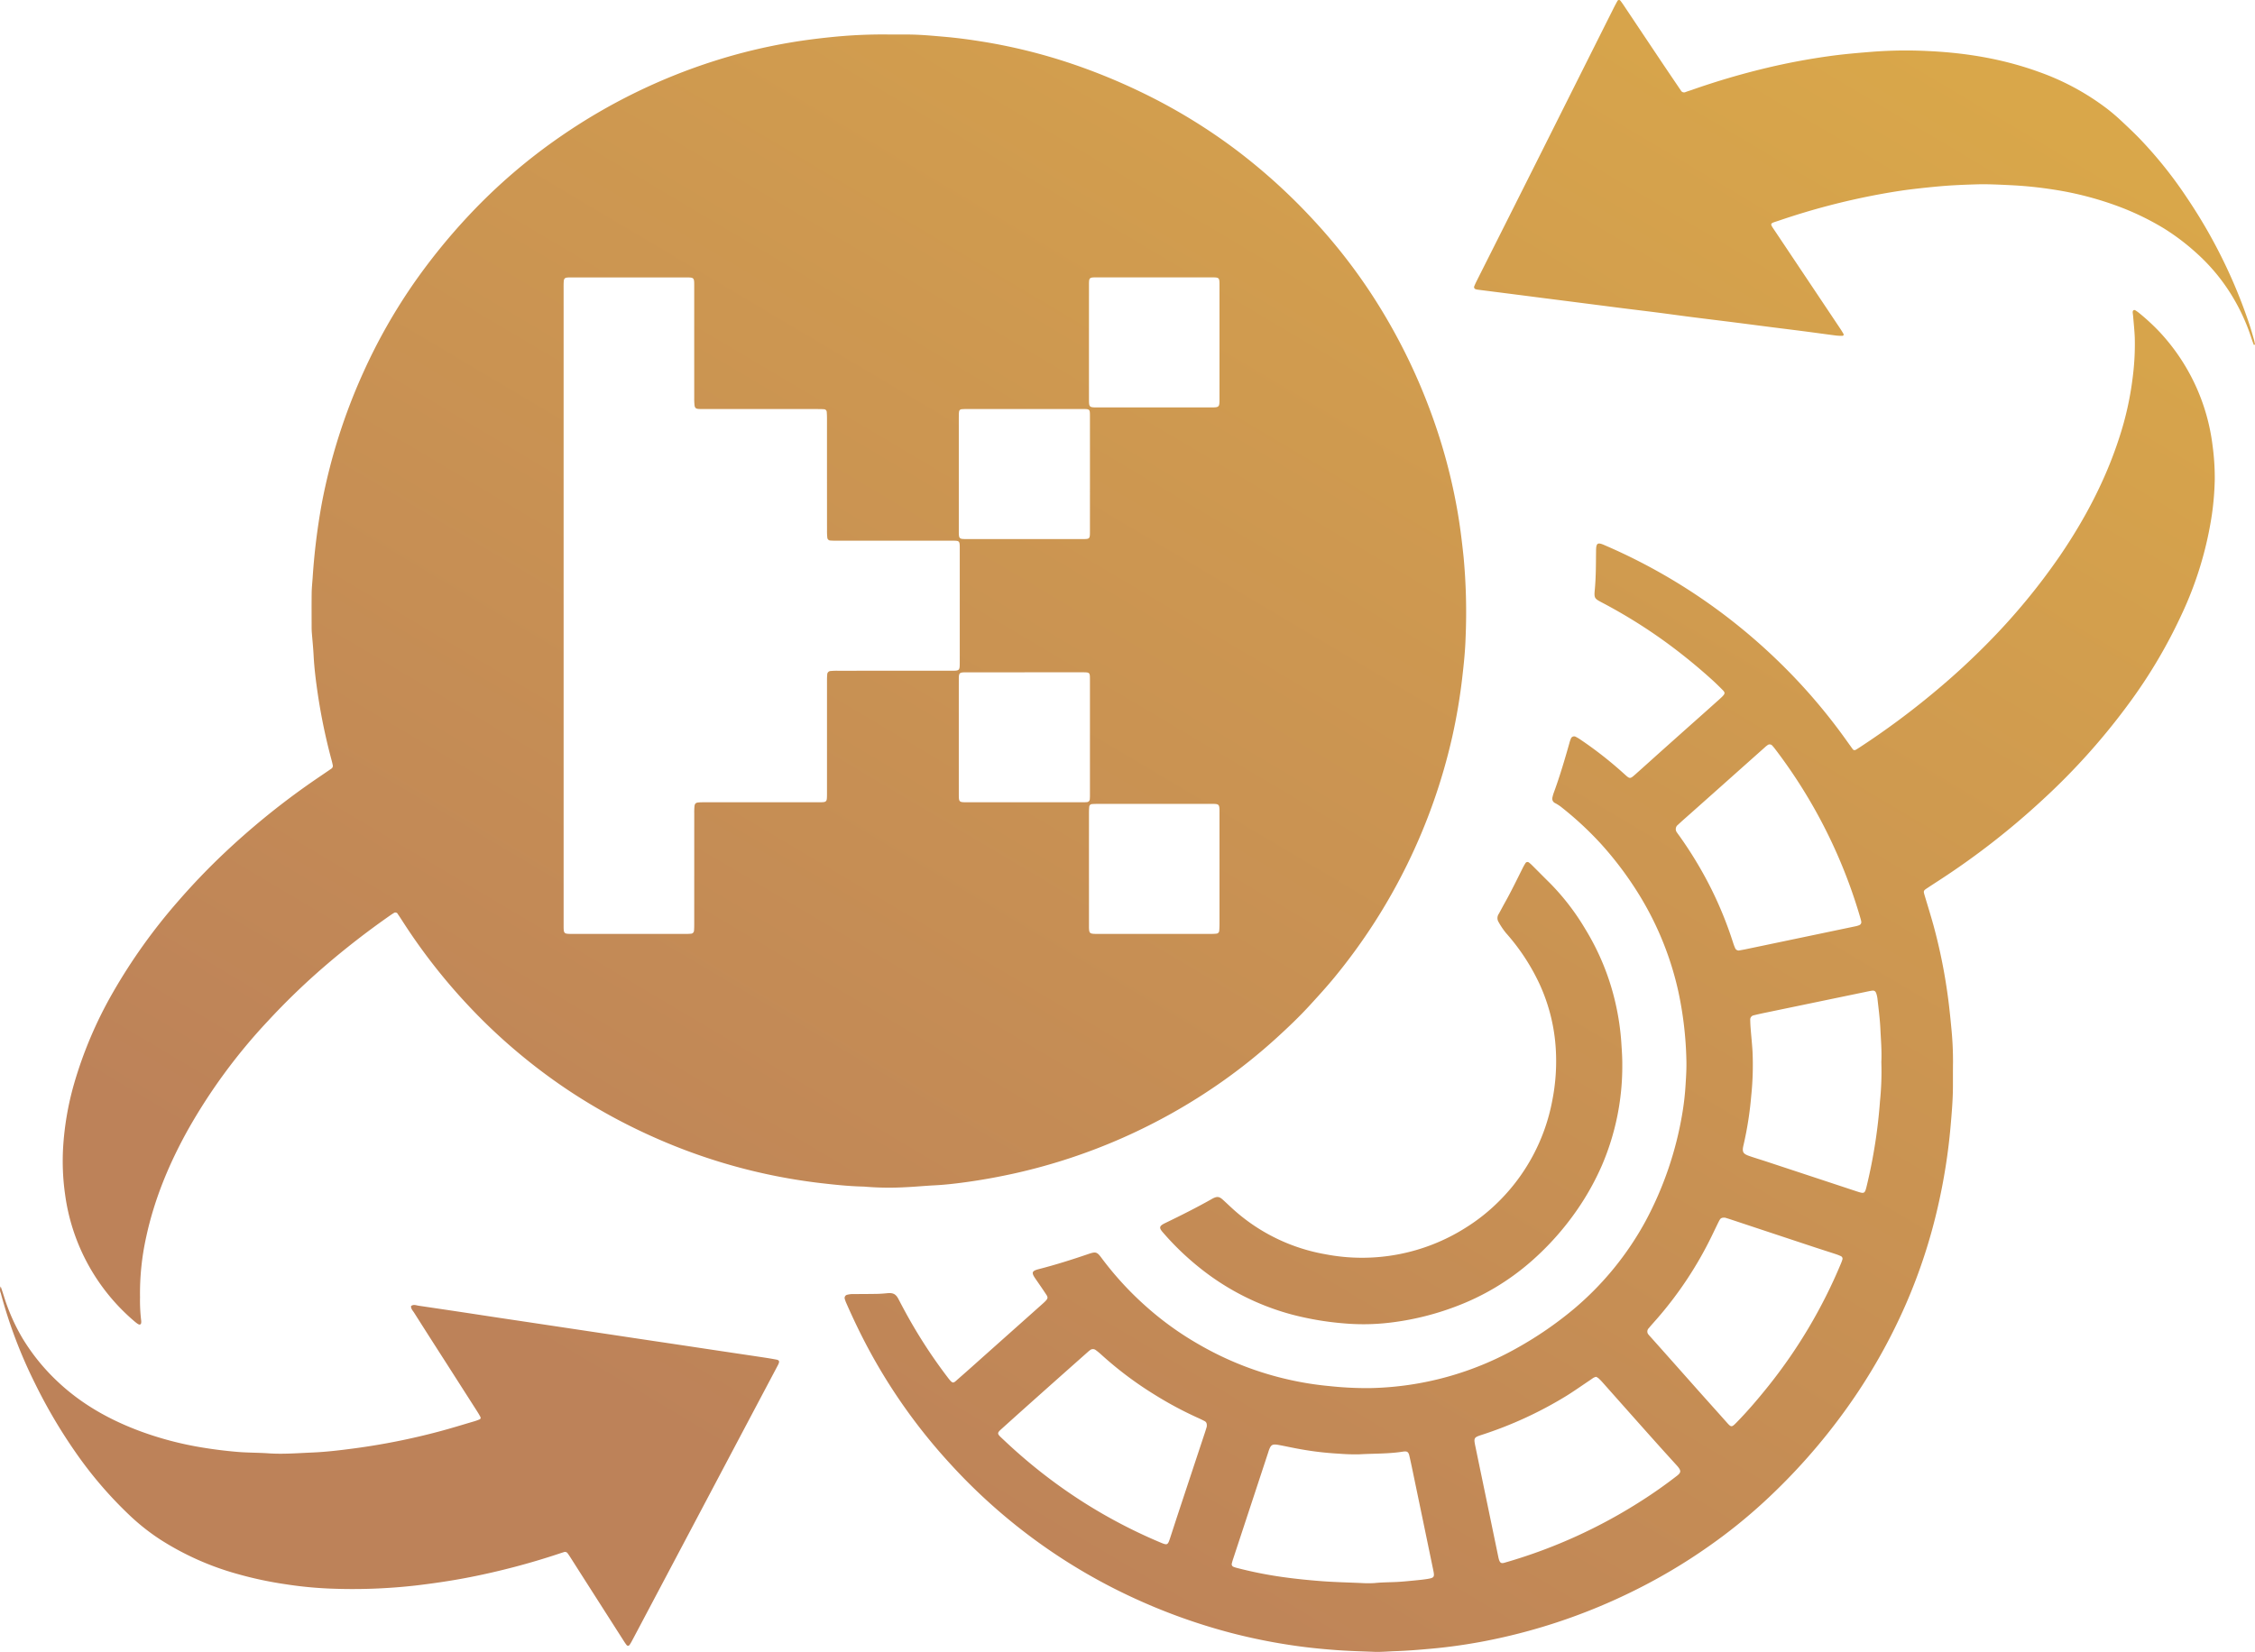 <svg xmlns="http://www.w3.org/2000/svg" xmlns:xlink="http://www.w3.org/1999/xlink" width="942.567" height="690.676" viewBox="0 0 942.567 690.676"><defs><linearGradient id="a" x1="0.959" y1="-0.11" x2="0.046" y2="1" gradientUnits="objectBoundingBox"><stop offset="0.12" stop-color="#d9a74a"/><stop offset="0.82" stop-color="#bd8259"/></linearGradient><clipPath id="b"><rect width="942.567" height="690.676" fill="url(#a)"/></clipPath></defs><g clip-path="url(#b)"><path d="M371.958,14.428q3.635,0,7.269,0c5.2,0,10.359.5,15.529.945,5.433.472,10.824,1.2,16.2,2.076a232.4,232.4,0,0,1,36.73,9.1,252.759,252.759,0,0,1,29.529,12.074,236.705,236.705,0,0,1,40.023,24.458,245.873,245.873,0,0,1,32.008,29.16,233.206,233.206,0,0,1,24.391,31.286,244.393,244.393,0,0,1,24.45,48.882,235.725,235.725,0,0,1,11.251,42.061c1.047,6.138,1.786,12.318,2.438,18.515a249.093,249.093,0,0,1,.824,33.7c-.165,5.438-.728,10.866-1.356,16.282a238.639,238.639,0,0,1-4.215,25.065A242.426,242.426,0,0,1,557.7,408.743c-3.243,3.943-6.688,7.71-10.134,11.478-4.388,4.8-9.085,9.272-13.878,13.642a231.562,231.562,0,0,1-23.283,18.65,242.241,242.241,0,0,1-85.6,37.923c-7.1,1.589-14.239,2.9-21.437,3.876-4.28.583-8.578,1.07-12.9,1.285-3.972.2-7.934.6-11.906.771a121.228,121.228,0,0,1-16.34-.161c-.517-.047-1.035-.084-1.554-.1-6.059-.149-12.073-.8-18.088-1.5A239.5,239.5,0,0,1,274.726,476.1a243.288,243.288,0,0,1-37.113-20.213,238.8,238.8,0,0,1-23.152-17.558,235.241,235.241,0,0,1-18.384-17.567,244.085,244.085,0,0,1-27.494-35.1c-.749-1.165-1.493-2.333-2.287-3.467a1.113,1.113,0,0,0-1.765-.4c-.524.3-1.025.645-1.522.991a341.64,341.64,0,0,0-27.655,21.5,291.679,291.679,0,0,0-23.315,22.548,235.715,235.715,0,0,0-33.577,45.71c-7.81,14.066-13.935,28.8-17.344,44.6a108.808,108.808,0,0,0-2.588,25.24,69.519,69.519,0,0,0,.493,9.842,3.773,3.773,0,0,1-.044,1.029.689.689,0,0,1-.991.481,4.539,4.539,0,0,1-.669-.393c-.416-.31-.829-.627-1.218-.969a84.359,84.359,0,0,1-28.906-53.062,99.012,99.012,0,0,1-.819-19.416A123.348,123.348,0,0,1,30.9,453.342a172.9,172.9,0,0,1,16.416-38.6,236.86,236.86,0,0,1,27.309-38.137q8.948-10.3,18.848-19.675a315.414,315.414,0,0,1,34.7-28.452c3.037-2.148,6.131-4.217,9.2-6.323.358-.245.711-.494,1.068-.738a1.377,1.377,0,0,0,.639-1.563c-.138-.59-.256-1.185-.413-1.769a244.42,244.42,0,0,1-5.757-27.415c-.827-5.558-1.545-11.134-1.83-16.757-.158-3.107-.489-6.205-.731-9.308-.054-.69-.087-1.383-.088-2.074-.008-4.846-.044-9.693.015-14.539.025-2.072.24-4.143.392-6.213a272.643,272.643,0,0,1,3.857-31.4,242.493,242.493,0,0,1,17.39-54.792,234.163,234.163,0,0,1,21.684-38.065,255.152,255.152,0,0,1,22.268-27.352,236.147,236.147,0,0,1,38.9-33.433,242.129,242.129,0,0,1,63.877-31.275,230.959,230.959,0,0,1,32.005-7.733c6.05-1.021,12.142-1.763,18.257-2.365a210.224,210.224,0,0,1,23.06-.941M235.587,252.886q0,66.967,0,133.934c0,3.612.036,3.646,3.6,3.647q23.75.009,47.5,0a18.9,18.9,0,0,0,2.072-.082,1.328,1.328,0,0,0,1.332-1.334c.089-.944.09-1.9.09-2.85q.008-23.1.007-46.2a27.519,27.519,0,0,1,.092-2.851c.118-1.127.54-1.544,1.643-1.644.945-.085,1.9-.073,2.852-.073q23.36-.006,46.721,0c.865,0,1.732.013,2.594-.053,1.011-.078,1.433-.469,1.519-1.426.077-.859.065-1.729.065-2.593q0-23.231.005-46.462c0-.951,0-1.907.092-2.851a1.469,1.469,0,0,1,1.491-1.505,26.9,26.9,0,0,1,2.849-.1q23.75-.008,47.5-.007c3.545,0,3.555-.015,3.556-3.645q.006-23.621,0-47.241c0-.605.012-1.213-.032-1.816-.088-1.216-.4-1.562-1.553-1.636-.862-.055-1.729-.036-2.594-.036q-23.621,0-47.241,0c-.864,0-1.732,0-2.592-.071a1.313,1.313,0,0,1-1.357-1.307,25.883,25.883,0,0,1-.118-2.847q-.011-23.361-.009-46.721c0-.95-.024-1.9-.1-2.849a1.181,1.181,0,0,0-1.175-1.164c-.861-.064-1.728-.076-2.592-.076q-23.62-.006-47.24,0c-.865,0-1.732.013-2.594-.051-1.116-.084-1.548-.466-1.673-1.593a28.347,28.347,0,0,1-.115-3.108q-.01-23.361-.007-46.721c0-3.555-.016-3.563-3.642-3.564q-23.621,0-47.241,0c-.692,0-1.387-.016-2.075.039-1.112.088-1.5.471-1.582,1.645-.071,1.034-.051,2.075-.051,3.113q0,66.058,0,132.117M428.36,171.012q-12.067,0-24.134,0c-.777,0-1.558.017-2.33.094a1.113,1.113,0,0,0-1.016,1.02,10.811,10.811,0,0,0-.1,1.549c-.013,1.817-.007,3.633-.007,5.45q0,21.409,0,42.817c0,3.341.083,3.436,3.255,3.437q24.263.014,48.526,0c2.94,0,3.031-.1,3.032-3.105q.012-24.133,0-48.267c0-2.961-.037-2.991-3.092-2.994q-12.066-.014-24.133,0m-.087,110.083q-11.934,0-23.869,0c-3.622,0-3.633.008-3.634,3.524q-.006,23.609,0,47.219c0,3.575.012,3.586,3.606,3.587q23.869.007,47.738,0c.691,0,1.386.007,2.073-.059a1.273,1.273,0,0,0,1.34-1.3,17.76,17.76,0,0,0,.059-1.813q0-24,0-48c0-3.146-.017-3.159-3.184-3.163q-12.064-.012-24.128,0m54.243-165.123q-12.07,0-24.139,0c-3.1,0-3.2.087-3.2,3.212q-.014,23.879,0,47.758c0,3.271.122,3.4,3.328,3.4q23.879.014,47.758,0c3.357,0,3.47-.118,3.471-3.53q.011-23.749,0-47.5c0-3.277-.071-3.338-3.343-3.342q-11.939-.012-23.878,0m-.095,220.139q-11.809,0-23.618,0c-.777,0-1.557.016-2.331.083a1.21,1.21,0,0,0-1.186,1.163c-.077.859-.106,1.725-.106,2.588q-.009,23.359,0,46.717c0,.519-.011,1.039.015,1.557.092,1.81.4,2.131,2.117,2.231.345.02.692.014,1.037.015q24.137,0,48.274,0a15.073,15.073,0,0,0,1.81-.1,1.25,1.25,0,0,0,1.188-1.174c.087-.944.119-1.9.12-2.847q.01-23.1,0-46.2c0-.692.019-1.386-.026-2.075-.1-1.487-.442-1.844-1.859-1.934-.69-.044-1.384-.027-2.075-.027q-11.679,0-23.358,0M575.1,690.666c-5.7-.229-11.4-.364-17.1-.8-5.609-.428-11.2-.979-16.761-1.786a241.258,241.258,0,0,1-26.445-5.289,245.679,245.679,0,0,1-42.164-15.244,239,239,0,0,1-75.587-55.676,235.719,235.719,0,0,1-35.015-49.747c-2.944-5.6-5.64-11.3-8.19-17.079a13.689,13.689,0,0,1-.724-1.94,1.351,1.351,0,0,1,1.065-1.77,9.54,9.54,0,0,1,2.83-.278c3.2-.025,6.4-.026,9.605-.086,1.381-.025,2.763-.132,4.139-.268,2.526-.248,3.677.27,4.849,2.535,1.95,3.767,3.969,7.492,6.115,11.151a212.107,212.107,0,0,0,14.442,21.551c2.3,3.009,2.256,2.4,4.54.417,3.857-3.344,7.642-6.77,11.453-10.166q8.819-7.855,17.633-15.715,3-2.677,6.005-5.356c.451-.4.9-.809,1.315-1.253.88-.953.973-1.441.254-2.537-1.471-2.243-3-4.447-4.528-6.652-1.8-2.6-1.6-3.291,1.415-4.066,6.959-1.788,13.8-3.951,20.6-6.274,3.212-1.1,3.674-.976,5.683,1.747a134.869,134.869,0,0,0,18.213,19.872,130.325,130.325,0,0,0,22.488,16.219,133.233,133.233,0,0,0,38.328,14.843,130.558,130.558,0,0,0,16.136,2.507,145.467,145.467,0,0,0,16.831.845,130.218,130.218,0,0,0,61.922-16.959,153.71,153.71,0,0,0,23.274-16.017,127.952,127.952,0,0,0,30.063-36.759,145.867,145.867,0,0,0,15.427-45.24,111.009,111.009,0,0,0,1.341-11.853c.229-3.458.431-6.91.336-10.369a151.434,151.434,0,0,0-3.346-28.559,131.165,131.165,0,0,0-15.831-39.589,144.948,144.948,0,0,0-16.735-22.436,140.082,140.082,0,0,0-15.957-14.819,17.214,17.214,0,0,0-3.018-2,2.033,2.033,0,0,1-1.088-2.408,15.6,15.6,0,0,1,.661-2.236c2.44-6.668,4.443-13.472,6.378-20.3a14.112,14.112,0,0,1,.649-1.966,1.439,1.439,0,0,1,2.146-.755,17.12,17.12,0,0,1,1.995,1.209,161.633,161.633,0,0,1,18.346,14.433c2.165,1.955,2.24,2,4.461.024,3.817-3.39,7.6-6.821,11.4-10.221q8.615-7.694,17.245-15.371,3.293-2.936,6.577-5.885c.386-.347.77-.7,1.133-1.069,1.194-1.224,1.241-1.633.084-2.8-1.522-1.537-3.074-3.048-4.681-4.495a235.678,235.678,0,0,0-19.348-15.686,218.224,218.224,0,0,0-26.234-16.262c-3.228-1.7-3.456-1.86-3.12-5.415.514-5.44.466-10.888.531-16.337.038-3.188.612-3.574,3.509-2.316A240.02,240.02,0,0,1,726.5,261.574a245.89,245.89,0,0,1,22.047,20.1,239.073,239.073,0,0,1,23.092,27.681q1.352,1.9,2.726,3.795a.959.959,0,0,0,1.365.314c.6-.342,1.177-.725,1.756-1.1a331.135,331.135,0,0,0,31.259-23.18,303.451,303.451,0,0,0,22.7-20.926,267.989,267.989,0,0,0,29.678-36.014c10.367-15.247,18.914-31.422,24.627-49.008a131.281,131.281,0,0,0,5.706-25.537,106.955,106.955,0,0,0,.856-16.567c-.118-2.935-.436-5.862-.672-8.792-.049-.6-.171-1.2-.193-1.8-.029-.777.556-1.156,1.171-.758a18.648,18.648,0,0,1,1.88,1.38,89.452,89.452,0,0,1,8.345,7.787,84.652,84.652,0,0,1,22.005,47.493,99.948,99.948,0,0,1,.9,13.97,121.19,121.19,0,0,1-1.234,14.985,150.38,150.38,0,0,1-12.643,41.567A213.734,213.734,0,0,1,891.2,292.3a277.723,277.723,0,0,1-37.544,42.216,320.027,320.027,0,0,1-43.4,33.738c-1.523.99-3.049,1.978-4.563,2.983-1.811,1.2-1.795,1.207-1.147,3.372,1.214,4.061,2.475,8.11,3.608,12.193a227.712,227.712,0,0,1,5.618,26.909c.789,5.221,1.34,10.467,1.831,15.716a139.446,139.446,0,0,1,.733,14.769c-.042,3.288-.024,6.577-.031,9.865-.012,5.629-.494,11.226-.978,16.83a246.459,246.459,0,0,1-5.238,33.294,230.083,230.083,0,0,1-13.469,41.134,239.037,239.037,0,0,1-25.008,43.9,254.2,254.2,0,0,1-34.358,38.8,221.417,221.417,0,0,1-22.627,18.224,236.081,236.081,0,0,1-33.5,19.756,244.152,244.152,0,0,1-62.178,20.477c-6.8,1.249-13.652,2.212-20.55,2.834-5,.452-9.988.878-15.006,1.041-2.764.09-5.524.355-8.3.308M786.379,444.04c.234-4.594-.181-9.163-.391-13.741-.2-4.326-.773-8.608-1.248-12.9a10.714,10.714,0,0,0-.39-1.772c-.357-1.238-.86-1.584-2.068-1.393-.939.149-1.868.359-2.8.552q-20.951,4.342-41.9,8.692c-1.523.317-3.043.656-4.553,1.03a1.777,1.777,0,0,0-1.448,1.9q.03,1.814.174,3.626c.25,3.187.594,6.369.781,9.56a125.068,125.068,0,0,1-.547,18.656,144.819,144.819,0,0,1-3.211,20.483c-.7,2.932-.26,3.685,2.561,4.648,2.373.81,4.776,1.532,7.157,2.318q18.722,6.179,37.442,12.368c3.447,1.135,3.526,1.076,4.366-2.372a218.9,218.9,0,0,0,5.516-35.325,122.659,122.659,0,0,0,.56-16.321M569.843,661.915a44.144,44.144,0,0,0,4.668-.028c3.191-.341,6.392-.307,9.586-.479,2.5-.135,5-.4,7.492-.64,1.634-.157,3.271-.319,4.891-.577,3.017-.48,3.216-.768,2.611-3.69q-4.075-19.69-8.177-39.374c-.581-2.794-1.152-5.592-1.792-8.372-.407-1.768-.94-2.1-2.774-1.813-6,.947-12.074.757-18.111,1.111a82.262,82.262,0,0,1-8.55-.263,130.393,130.393,0,0,1-16.726-1.988c-2.808-.5-5.593-1.129-8.4-1.644-2.769-.508-3.358-.143-4.255,2.432-.057.163-.1.332-.151.5q-7.345,22.306-14.688,44.614a20.248,20.248,0,0,0-.576,1.992,1.157,1.157,0,0,0,.8,1.436,9.526,9.526,0,0,0,1.232.4,169.744,169.744,0,0,0,19.064,3.815c5.393.761,10.806,1.309,16.24,1.728,5.866.453,11.743.551,17.612.838M504.4,596.552c.159-1.314-.137-1.994-.919-2.4-.923-.474-1.856-.932-2.8-1.353a152.589,152.589,0,0,1-17.84-9.54A150.561,150.561,0,0,1,460.246,566.3a27.367,27.367,0,0,0-2.207-1.809,1.915,1.915,0,0,0-2.412.012,15.394,15.394,0,0,0-1.2,1q-6.213,5.511-12.421,11.029-6.3,5.606-12.594,11.225-5.515,4.93-11.006,9.885c-1.573,1.426-1.59,1.825-.009,3.318,2.452,2.317,4.924,4.618,7.464,6.837a219.251,219.251,0,0,0,27.384,20.533A216.247,216.247,0,0,0,485.2,644.985c2.7,1.128,2.927,1.021,3.847-1.778,1.108-3.369,2.188-6.747,3.3-10.114q5.662-17.127,11.337-34.249c.3-.9.564-1.813.712-2.292m162.738-20.9a5.394,5.394,0,0,0-.979.349c-.519.306-1,.683-1.5,1.018-3.454,2.3-6.841,4.718-10.378,6.886a164.756,164.756,0,0,1-35.078,16.063c-3.081,1.008-3.225,1.27-2.562,4.49q1.413,6.862,2.847,13.719,3.4,16.387,6.794,32.774c.641,3.1,1.374,2.827,3.487,2.165.082-.025.168-.043.251-.067A216.419,216.419,0,0,0,686.26,627.4q7.55-4.824,14.632-10.317c1.8-1.389,1.848-2.107.452-3.841-.163-.2-.339-.393-.513-.586-2.206-2.437-4.423-4.864-6.618-7.311q-4.853-5.408-9.681-10.839-7.416-8.338-14.821-16.685a21.591,21.591,0,0,0-1.649-1.65,4.794,4.794,0,0,0-.92-.518m53.995-66.523c-1.218-.112-1.844.127-2.245.78-.316.514-.587,1.057-.852,1.6-.835,1.71-1.65,3.429-2.484,5.139a157.367,157.367,0,0,1-23.142,34.943c-1.083,1.235-2.194,2.448-3.234,3.719a1.926,1.926,0,0,0-.005,2.807c.259.345.565.654.853.977q2.333,2.613,4.666,5.226,7.5,8.436,14.989,16.876c3.968,4.456,7.965,8.888,11.927,13.35,2.062,2.321,2.151,2.347,4.374.068,4.717-4.833,9.08-9.974,13.294-15.248A213.513,213.513,0,0,0,769.447,528.4a15.768,15.768,0,0,0,.626-1.7,1.154,1.154,0,0,0-.645-1.516,18.11,18.11,0,0,0-2.168-.853c-3.2-1.054-6.419-2.068-9.621-3.128q-17.117-5.668-34.228-11.354c-.9-.3-1.809-.568-2.276-.715m5.894-111.761c.737-.136,1.676-.29,2.606-.484q9.391-1.956,18.78-3.926,13.452-2.812,26.9-5.626a9.852,9.852,0,0,0,1.737-.485,1.383,1.383,0,0,0,.911-1.666c-.129-.677-.337-1.341-.531-2a215.67,215.67,0,0,0-35.26-69.768,18.7,18.7,0,0,0-1.313-1.6,1.437,1.437,0,0,0-2.084-.245,9.356,9.356,0,0,0-1.007.816q-9.395,8.367-18.785,16.74-6.2,5.521-12.4,11.034c-1.744,1.552-3.513,3.078-5.21,4.679a2.247,2.247,0,0,0-.4,3.249c.268.442.6.846.9,1.27a165.624,165.624,0,0,1,13.264,21.966,159.194,159.194,0,0,1,9.275,22.807,21.12,21.12,0,0,0,.923,2.416,1.594,1.594,0,0,0,1.7.831M.33,540.663a199.18,199.18,0,0,0,14.211,37.566,218.174,218.174,0,0,0,16.8,28.629,168.46,168.46,0,0,0,23.291,27.13,89.844,89.844,0,0,0,12.448,9.757A117.987,117.987,0,0,0,99.2,658.072a157.651,157.651,0,0,0,20.284,4.323,164.721,164.721,0,0,0,18.06,1.783,234.591,234.591,0,0,0,36.529-1.31c7.562-.907,15.086-2.012,22.552-3.486a303.856,303.856,0,0,0,37.109-9.8q.985-.328,1.976-.638a1.337,1.337,0,0,1,1.593.547c.358.488.7.989,1.024,1.5,1.63,2.552,3.248,5.113,4.879,7.665q8.8,13.784,17.608,27.564c.326.509.666,1.012,1.039,1.487a.752.752,0,0,0,1.3.024,15.282,15.282,0,0,0,.937-1.551q2.32-4.353,4.617-8.717,9.348-17.665,18.7-35.331,9.59-18.126,19.175-36.255,9.165-17.322,18.337-34.642c.162-.306.33-.61.47-.926.5-1.139.31-1.628-.876-1.856-1.952-.375-3.918-.684-5.883-.982-5.3-.8-10.6-1.583-15.9-2.377q-7.7-1.152-15.39-2.313-7.823-1.172-15.648-2.336t-15.646-2.352L240.4,555.743q-7.695-1.156-15.39-2.311-7.823-1.172-15.646-2.34c-5.044-.76-10.086-1.538-15.13-2.3q-9.618-1.446-19.24-2.865c-1.061-.156-2.164-.695-3.184.156-.08,1.149.741,1.9,1.278,2.749q6.53,10.307,13.128,20.57,6.642,10.388,13.283,20.778c.465.729.906,1.476,1.3,2.242a.706.706,0,0,1-.408,1.053,19.479,19.479,0,0,1-1.943.716c-5.063,1.484-10.1,3.055-15.2,4.4a282.994,282.994,0,0,1-34.833,6.939c-6,.8-12.025,1.531-18.06,1.783s-12.08.754-18.144.328c-4.31-.3-8.638-.234-12.958-.6q-7.507-.634-14.921-1.865a139.57,139.57,0,0,1-25.32-6.631c-12.707-4.678-24.366-11.1-34.371-20.388A85.579,85.579,0,0,1,9.413,559.549a82.208,82.208,0,0,1-7.832-17.773C1.22,540.634.831,539.5.29,537.86a3.449,3.449,0,0,0,.04,2.8M942.567,144.054c-.135-.663-.225-1.339-.412-1.987-.623-2.161-1.226-4.33-1.935-6.463A218.322,218.322,0,0,0,914.129,82.7a176.9,176.9,0,0,0-19.921-24.89c-2.352-2.424-4.811-4.729-7.267-7.037-1.951-1.834-3.983-3.6-6.1-5.237a104.624,104.624,0,0,0-28.648-15.49c-14.936-5.413-30.426-7.977-46.221-8.707a183.486,183.486,0,0,0-23.083.276c-5.43.433-10.851.882-16.255,1.575a275.371,275.371,0,0,0-27.793,5.1,313.515,313.515,0,0,0-31.6,9.277c-.9.313-1.813.581-2.7.921a1.5,1.5,0,0,1-1.982-.712c-.236-.363-.49-.714-.732-1.073-2.374-3.512-4.759-7.017-7.119-10.539Q686.687,14.185,678.688,2.2c-.432-.645-.88-1.285-1.364-1.892a.73.73,0,0,0-1.279.146c-.635,1.13-1.237,2.281-1.818,3.44q-15.3,30.514-30.585,61.031Q630.489,91.141,617.3,117.338c-.388.772-.758,1.555-1.082,2.355a.9.9,0,0,0,.626,1.223,4.214,4.214,0,0,0,.753.181q6.43.824,12.862,1.637,7.2.921,14.4,1.854,4.889.626,9.777,1.246,7.331.938,14.66,1.879c3.172.407,6.344.822,9.518,1.219,4.718.592,9.439,1.154,14.154,1.76,4.629.594,9.252,1.246,13.883,1.837,6.088.778,12.181,1.512,18.27,2.281,5.06.639,10.115,1.308,15.174,1.954,4.459.57,8.921,1.111,13.379,1.69,4.629.6,9.252,1.245,13.881,1.842a23.548,23.548,0,0,0,2.587.117.548.548,0,0,0,.446-.76c-.434-.746-.877-1.488-1.356-2.206q-13.481-20.18-26.97-40.357c-2.707-4.055-2.806-3.456,1.565-4.939a296.3,296.3,0,0,1,41.119-10.8C789.964,80.422,795,79.591,800.067,79q5.282-.617,10.574-1.1c5.172-.465,10.354-.671,15.537-.826,4.582-.137,9.161.109,13.743.32a168.158,168.158,0,0,1,18.311,1.848,137.026,137.026,0,0,1,28.3,7.444,112.421,112.421,0,0,1,17.922,8.779,94.557,94.557,0,0,1,13.83,10.5A79.075,79.075,0,0,1,932,122.152a83.066,83.066,0,0,1,9.137,19.441c.288.882.627,1.748.943,2.621l.492-.16M677.719,436.223a106.119,106.119,0,0,0-2.428-16.671,103.225,103.225,0,0,0-12.661-31.119,99.525,99.525,0,0,0-14.67-19.1c-2.528-2.49-5.015-5.021-7.529-7.524a13.512,13.512,0,0,0-1.356-1.2,1.006,1.006,0,0,0-1.4.2,24.582,24.582,0,0,0-1.269,2.256c-2.438,4.875-4.816,9.78-7.487,14.536-.847,1.509-1.629,3.054-2.487,4.556a3.1,3.1,0,0,0,.006,3.425,31.25,31.25,0,0,0,3.043,4.508,88.023,88.023,0,0,1,14.06,21.4,75.588,75.588,0,0,1,6.784,27.557,84.834,84.834,0,0,1-1.552,21.429,80.2,80.2,0,0,1-22.217,41.771,77.829,77.829,0,0,1-13.779,10.977,80.9,80.9,0,0,1-58.736,11.19,77.356,77.356,0,0,1-36.907-17.344c-2.047-1.728-3.959-3.616-5.944-5.419-1.531-1.39-2.39-1.5-4.214-.6-.233.115-.451.256-.677.384-6.11,3.44-12.37,6.589-18.678,9.646-.545.264-1.1.518-1.613.834-1.227.751-1.377,1.42-.582,2.543.3.422.65.81.99,1.2a115.034,115.034,0,0,0,15.369,14.68,104.95,104.95,0,0,0,38.448,19.338,125.5,125.5,0,0,0,21.453,3.627,93.208,93.208,0,0,0,18.9-.253,115.438,115.438,0,0,0,27.427-6.618,102.269,102.269,0,0,0,32.15-19.168,117.032,117.032,0,0,0,18.95-21.269,110.016,110.016,0,0,0,10.488-18.78,104.955,104.955,0,0,0,8.5-41.919c.024-3.033-.183-6.048-.388-9.072" transform="translate(0 0.005)" fill="url(#a)"/></g></svg>
